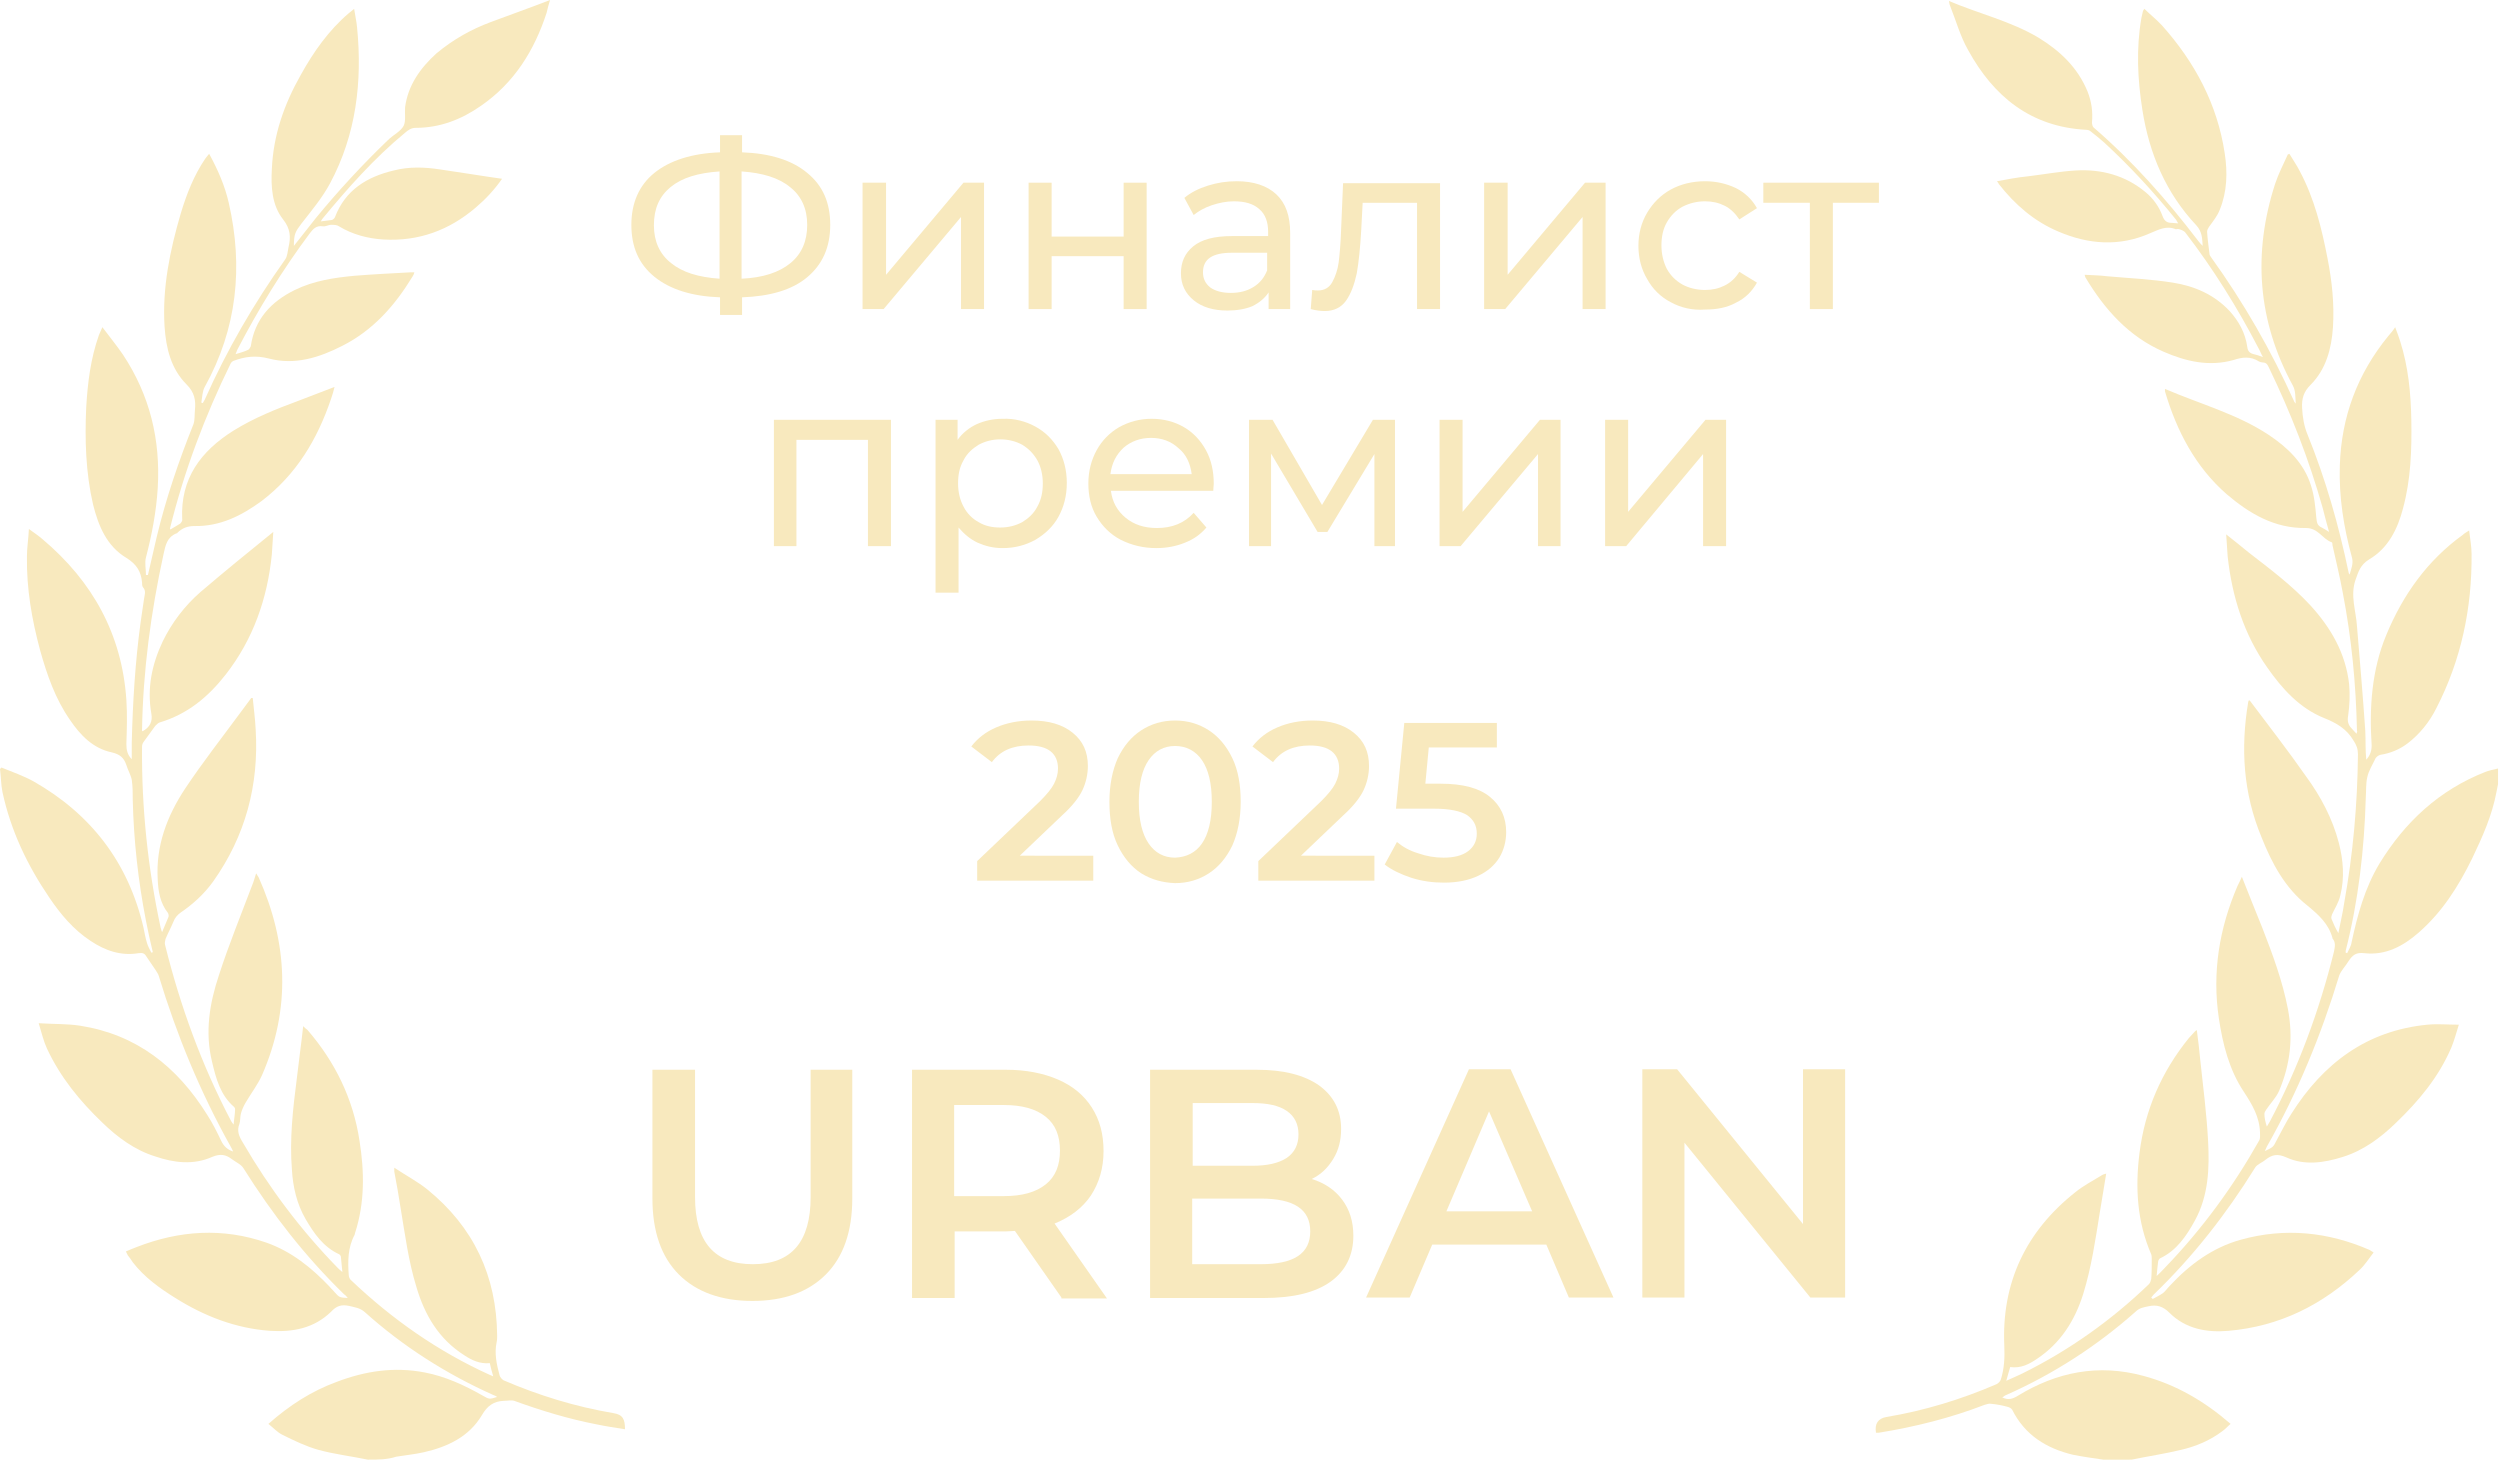 <?xml version="1.0" encoding="UTF-8"?> <svg xmlns="http://www.w3.org/2000/svg" xmlns:xlink="http://www.w3.org/1999/xlink" version="1.1" id="Слой_1" x="0px" y="0px" viewBox="0 0 510.4 298" style="enable-background:new 0 0 510.4 298;" xml:space="preserve"> <style type="text/css"> .st0{fill:#F8E9BE;} </style> <path class="st0" d="M75.1,298c-3.4-0.7-6.8-1.1-10.1-2c-2.5-0.7-5-1.9-7.4-3.1c-1-0.5-1.8-1.4-2.8-2.2c4.3-3.8,8.8-6.7,14-8.6 c5.8-2.2,11.7-3.1,17.9-1.9c4.2,0.8,8.1,2.6,11.8,4.7c1.4,0.8,1.4,0.8,3,0.3c-0.3-0.2-0.5-0.3-0.8-0.4c-9.6-4.3-18.4-9.9-26.2-16.9 c-1-0.9-2.1-1-3.3-1.3c-1.5-0.3-2.5,0-3.6,1.2c-3.5,3.4-7.8,4.2-12.5,3.9c-7-0.5-13.4-3-19.3-6.7c-3.2-2-6.3-4.2-8.7-7.3 c-0.3-0.5-0.6-0.9-1-1.4c-0.1-0.2-0.2-0.4-0.4-0.8c0.7-0.3,1.4-0.6,2.2-0.9c8.7-3.4,17.6-4,26.5-0.9c5.1,1.8,9.2,5.1,12.9,9 c0.3,0.4,0.7,0.7,1,1.1c1,1.1,1,1.1,2.7,1.2c-0.3-0.4-0.5-0.6-0.8-0.8c-7.9-7.7-14.6-16.3-20.5-25.7c-0.5-0.8-1.5-1.2-2.3-1.8 c-1.3-1-2.4-1.2-4.1-0.5c-3.8,1.7-7.8,1.2-11.6-0.1c-4.2-1.3-7.7-3.9-10.8-6.9c-4.6-4.4-8.6-9.3-11.3-15.1c-0.7-1.5-1.1-3.2-1.7-5.2 c3.1,0.2,5.8,0.1,8.4,0.5c11.6,1.8,19.9,8.4,26,18.2c1.1,1.7,2,3.5,2.9,5.4c0.5,1,1.2,1.7,2.4,2.1c-0.2-0.4-0.3-0.7-0.5-1 c-6.2-11.1-11-22.7-14.7-34.9c-0.1-0.4-0.4-0.7-0.6-1.1c-0.6-0.9-1.3-1.9-1.9-2.8c-0.4-0.7-0.8-0.8-1.6-0.7 c-3.6,0.6-6.8-0.5-9.8-2.5c-3.5-2.3-6.1-5.4-8.4-8.8c-4.5-6.6-7.9-13.7-9.6-21.6c-0.3-1.5-0.3-3.1-0.5-4.7c0.1-0.1,0.2-0.2,0.3-0.3 c2.2,0.9,4.5,1.7,6.5,2.8c11.8,6.7,19.4,16.6,22.5,29.9c0.2,1,0.4,2.1,0.7,3.1c0.2,0.7,0.6,1.4,0.9,2c0.1,0,0.2-0.1,0.3-0.1 c-0.5-2.1-1-4.3-1.4-6.4c-1.6-8.2-2.5-16.4-2.7-24.7c0-1.4,0-2.7-0.2-4.1c-0.2-1-0.8-2-1.1-3c-0.5-1.5-1.3-2.2-3-2.6 c-3.8-0.8-6.4-3.5-8.5-6.6c-3-4.3-4.7-9.2-6.1-14.2c-1.7-6.3-2.8-12.6-2.7-19.2c0-1.8,0.3-3.5,0.4-5.6c1.1,0.8,2,1.4,2.8,2.1 c10.2,8.6,16.2,19.4,17.1,32.8c0.2,3,0.1,6,0,9c0,1.2,0.2,2.2,1.1,3.1c0-1.1,0-2.3,0-3.4c0.2-8.2,0.7-16.4,1.8-24.5 c0.2-1.6,0.5-3.2,0.7-4.8c0.1-0.8,0.5-1.6-0.2-2.4c-0.2-0.2-0.2-0.7-0.2-1c-0.2-2.2-1.1-3.7-3.2-5c-4-2.4-5.7-6.5-6.8-10.9 c-1.5-6.5-1.7-13.2-1.4-19.8c0.3-5.1,0.9-10,2.6-14.8c0.2-0.5,0.4-0.9,0.7-1.6c1.5,2,2.9,3.7,4.2,5.6c5.5,8.3,7.7,17.4,7.1,27.3 c-0.3,4.8-1.2,9.5-2.4,14.1c-0.3,1.1,0,2.4,0,3.6c0.1,0,0.3,0,0.4,0c0.6-2.6,1.2-5.2,1.8-7.8c1.9-7.9,4.5-15.5,7.5-23 c0.3-0.9,0.2-1.9,0.3-2.9c0.2-2-0.1-3.6-1.7-5.2c-3.2-3.2-4.2-7.4-4.5-11.8c-0.5-7.9,1.1-15.6,3.3-23.1c1.2-4,2.7-7.8,5-11.2 c0.2-0.3,0.5-0.6,0.8-1c1.8,3.3,3.2,6.5,4,10c3,13.1,1.7,25.7-4.9,37.6c-0.5,0.9-0.5,2.1-0.7,3.2c0.1,0,0.2,0.1,0.3,0.1 c0.1-0.2,0.3-0.5,0.4-0.7C46.3,71.5,51.8,62,58.2,53c0.5-0.7,0.5-1.6,0.7-2.5c0.5-2.1,0.4-3.8-1.1-5.7c-2.3-2.9-2.5-6.7-2.3-10.3 c0.3-6.9,2.5-13.2,5.9-19.2c2.6-4.7,5.7-9.1,9.8-12.6c0.3-0.2,0.6-0.5,1.1-0.9c0.2,1.4,0.5,2.6,0.6,3.8c1.1,11.1-0.2,21.9-5.5,31.8 c-1.6,3-3.8,5.6-5.9,8.3c-1.2,1.6-1.5,2.1-1.5,4.5c1.5-1.9,3-3.8,4.5-5.7c4.6-5.6,9.5-10.9,14.7-15.9c0.1-0.1,0.2-0.1,0.2-0.2 c1-0.9,2.4-1.6,3-2.7c0.5-1,0.2-2.5,0.3-3.8c0.6-4.5,3.1-8,6.4-11C92.6,8,96.2,6,100.2,4.5s8-2.9,12.1-4.5c-0.3,0.9-0.5,1.8-0.7,2.6 c-2.5,7.7-6.6,14.3-13.4,19c-4,2.8-8.4,4.5-13.3,4.5c-1,0-1.6,0.5-2.2,1C76.4,32.3,71,38.4,65.8,44.7c-0.1,0.1-0.1,0.2-0.3,0.5 c0.9-0.1,1.6-0.2,2.3-0.3c0.2-0.1,0.5-0.3,0.6-0.6c2.1-5.5,6.5-8.2,12-9.5c3.1-0.8,6.3-0.7,9.5-0.2c4.2,0.6,8.3,1.3,12.6,1.9 c-1.6,2.3-3.4,4.2-5.4,5.9c-5.4,4.6-11.6,6.9-18.8,6.5c-3.2-0.2-6.3-1-9.1-2.7c-0.4-0.3-1-0.3-1.6-0.3s-1.1,0.4-1.7,0.3 c-1.4-0.2-2,0.6-2.7,1.5c-5.6,7.5-10.5,15.5-14.8,23.8c-0.1,0.2-0.1,0.4-0.3,0.8c1-0.3,1.8-0.5,2.6-0.9c0.2-0.1,0.4-0.5,0.5-0.7 c0.8-5.5,4.1-9.1,9-11.5c3.9-1.9,8-2.5,12.2-2.9c3.8-0.3,7.6-0.5,11.4-0.7c0.2,0,0.5,0,0.8,0c-0.1,0.4-0.2,0.6-0.4,0.9 c-3.6,5.9-8,10.9-14.3,14.1c-4.7,2.4-9.7,4-15,2.6c-2.7-0.7-4.9-0.4-7.3,0.5c-0.2,0.1-0.4,0.3-0.5,0.5c-5.3,10.8-9.5,22-12.4,33.7 c0,0,0,0.1,0.1,0.2c0.7-0.4,1.3-0.8,2-1.2c0.2-0.2,0.5-0.6,0.4-0.9c-0.4-8.3,3.8-13.9,10.5-18.1c4.2-2.6,8.7-4.4,13.3-6.1 c2.4-0.9,4.7-1.8,7.3-2.8c-0.2,0.8-0.4,1.6-0.7,2.4c-2.8,8.3-7.1,15.5-14.2,20.9c-4.1,3-8.5,5.2-13.7,5.1c-1.4,0-2.5,0.4-3.5,1.4 c0,0.1-0.1,0.1-0.2,0.1c-1.9,0.8-2.2,2.4-2.6,4.2c-2.6,11.9-4.2,23.9-4.4,36c0,0.1,0,0.1,0.1,0.2c1.5-0.8,2.1-2,1.8-3.6 c-0.9-5.2,0.1-10,2.3-14.7c1.9-3.9,4.5-7.3,7.7-10.1c4.8-4.1,9.7-8.1,14.9-12.3c-0.1,1.7-0.2,3.2-0.3,4.6c-0.9,9-3.8,17.3-9.4,24.5 c-3.6,4.6-7.8,8.1-13.5,9.8c-0.3,0.1-0.6,0.4-0.9,0.7c-0.8,1.1-1.6,2.2-2.4,3.3c-0.2,0.3-0.3,0.6-0.3,1c-0.1,12.5,1.2,24.8,3.8,36.9 c0.1,0.2,0.1,0.5,0.3,0.9c0.5-1.2,0.9-2.1,1.3-3.1c0.1-0.2,0-0.6-0.1-0.8c-1.6-2-2-4.4-2.1-6.9c-0.4-6.8,1.9-12.9,5.6-18.5 c3.6-5.4,7.6-10.5,11.5-15.8c0.7-0.9,1.3-1.8,2-2.7c0.1,0,0.2,0,0.3,0c0.2,2.1,0.5,4.3,0.6,6.4c0.7,11.4-2.1,21.8-8.7,31.1 c-1.8,2.5-4.1,4.6-6.6,6.3c-0.7,0.5-1.2,1.1-1.5,1.9c-0.5,1.2-1.1,2.3-1.6,3.5c-0.1,0.4-0.2,0.8-0.1,1.2c3.1,12.5,7.5,24.6,13.5,36 c0.1,0.2,0.2,0.3,0.5,0.7c0.1-1.3,0.3-2.2,0.3-3.2c0-0.1-0.1-0.3-0.2-0.4c-2.8-2.4-3.7-5.8-4.5-9.2c-1.5-6.1-0.5-12,1.4-17.7 c2-6.2,4.5-12.3,6.8-18.4c0.3-0.7,0.5-1.5,0.8-2.4c0.2,0.4,0.4,0.6,0.5,0.8c6,13.4,6.6,26.9,0.7,40.4c-0.9,2-2.3,3.8-3.4,5.7 c-0.4,0.7-0.7,1.4-0.9,2.1c-0.2,0.7-0.1,1.5-0.3,2.1c-0.6,1.5-0.1,2.6,0.7,3.9c5.4,9.3,11.8,17.8,19.3,25.5c0.2,0.2,0.5,0.5,1,0.9 c-0.1-1.2-0.2-2.1-0.3-3.1c0-0.2-0.2-0.4-0.3-0.5c-3.3-1.5-5.2-4.3-6.9-7.2c-1.8-3.1-2.6-6.6-2.8-10.1c-0.5-6.2,0.2-12.4,1-18.6 c0.4-3.5,0.9-7,1.3-10.7c0.3,0.3,0.6,0.6,0.9,0.8c5.6,6.5,9.3,14,10.6,22.6c1,6.3,1.1,12.6-0.9,18.8c0,0.1-0.1,0.3-0.1,0.4 c-1.4,2.6-1.4,5.4-1.2,8.2c0,0.4,0.2,0.8,0.4,1c8.4,8,17.8,14.6,28.4,19.4c0.2,0.1,0.3,0.1,0.7,0.3c-0.3-1-0.5-1.8-0.7-2.7 c-2,0.2-3.7-0.6-5.2-1.6c-5.2-3.3-8.1-8.2-9.8-14c-1.6-5.2-2.3-10.6-3.2-16c-0.4-2.5-0.8-5-1.3-7.5c0-0.1,0-0.3,0-0.8 c2.4,1.6,4.7,2.8,6.7,4.4c9.5,7.7,14.2,17.7,14.3,29.9c0,0.4,0,0.9-0.1,1.3c-0.5,2.3,0,4.6,0.6,6.8c0.1,0.4,0.5,0.8,0.8,1 c7.2,3.1,14.7,5.4,22.4,6.7c2,0.3,2.4,1.3,2.4,3.3c-1.9-0.3-3.9-0.6-5.8-1c-5.7-1.1-11.3-2.8-16.8-4.8c-0.6-0.2-1.4,0-2.2,0 c-2,0.1-3.3,1-4.4,2.9c-2.6,4.4-7,6.5-11.9,7.6c-1.8,0.4-3.7,0.6-5.6,0.9C79.1,298,77.1,298,75.1,298z"></path> <path class="st0" d="M429.4,298c-2.1-0.3-4.2-0.6-6.2-1c-5.4-1.3-9.8-4-12.4-9.2c-0.2-0.3-0.6-0.5-1-0.6c-1.1-0.3-2.2-0.5-3.3-0.6 c-0.4-0.1-0.9,0.1-1.3,0.2c-7,2.7-14.2,4.5-21.6,5.7c-0.2,0-0.4,0-0.6,0c-0.3-1.8,0.4-2.9,2.1-3.2c7.8-1.3,15.3-3.6,22.5-6.7 c0.4-0.2,0.8-0.6,0.9-1c0.7-2.2,0.8-4.5,0.7-6.8c-0.6-12.9,4.4-23.4,14.5-31.4c1.6-1.3,3.5-2.3,5.3-3.4c0.3-0.2,0.6-0.3,1-0.4 c-0.4,2.7-0.9,5.3-1.3,7.9c-0.9,5.6-1.7,11.2-3.4,16.7c-1.7,5.4-4.6,10-9.4,13.2c-1.6,1.1-3.3,2-5.5,1.7c-0.2,0.8-0.5,1.6-0.8,2.8 c1.3-0.6,2.3-1,3.3-1.5c9.5-4.7,18.1-10.8,25.8-18.2c0.3-0.3,0.4-0.7,0.5-1.1c0.1-1.3,0.1-2.6,0.1-4c0-0.3,0-0.7-0.1-1 c-2.9-6.7-3.3-13.6-2.4-20.7c1.1-8.8,4.5-16.6,10.1-23.5c0.4-0.4,0.8-0.9,1.2-1.3c0.1-0.1,0.2-0.2,0.4-0.3c0.3,2.1,0.5,4.1,0.7,6.1 c0.6,5.5,1.3,11,1.6,16.5c0.3,5.6,0.1,11.2-2.7,16.3c-1.7,3.1-3.7,6.1-7.1,7.7c-0.2,0.1-0.4,0.5-0.4,0.7c-0.1,0.8-0.2,1.7-0.3,2.9 c0.8-0.7,1.3-1.3,1.8-1.8c7.5-7.8,13.8-16.4,19.1-25.8c0.3-0.5,0.2-1.1,0.2-1.7c-0.1-3.2-1.6-5.7-3.3-8.3c-3-4.5-4.3-9.7-5.1-15 c-1.4-9.4,0.1-18.4,3.8-27c0.3-0.6,0.6-1.2,0.9-1.9c1.4,3.6,2.8,7,4.2,10.5c2.1,5.4,4.1,10.8,5.2,16.5c1.1,5.8,0.5,11.3-1.8,16.7 c-0.6,1.4-1.8,2.6-2.6,3.8c-0.2,0.3-0.4,0.6-0.4,0.9c0,0.8,0.2,1.7,0.5,2.6c0.2-0.3,0.4-0.7,0.6-1c5.8-11,10.1-22.6,13.1-34.7 c0.2-1,0.4-1.9-0.3-2.7v-0.1c-0.8-2.9-2.8-4.7-5.1-6.6c-4.6-3.6-7.3-8.7-9.4-14c-3.7-8.9-4.3-18.1-2.7-27.6c0-0.1,0.1-0.2,0.1-0.3 c0.1,0,0.2,0,0.2,0c3.9,5.2,7.8,10.2,11.5,15.5c3,4.1,5.4,8.6,6.7,13.6c0.9,3.5,1.2,7.1,0.3,10.7c-0.3,1.4-1.1,2.6-1.7,3.9 c-0.1,0.3-0.2,0.6-0.1,0.9c0.4,1,0.8,1.9,1.4,2.9c0.4-2.1,0.9-4.1,1.2-6.2c1.8-10,2.7-20.1,2.8-30.3c0-1.1-0.3-1.9-0.9-2.8 c-1.4-2.4-3.5-3.6-6-4.6c-5-2-8.6-6-11.6-10.3c-4.8-6.8-7.2-14.5-8.1-22.7c-0.1-1.4-0.2-2.8-0.3-4.5c1.7,1.3,3.1,2.5,4.6,3.7 c4.4,3.4,8.8,6.7,12.6,10.8c4.2,4.6,7.2,9.8,7.9,16.1c0.2,2.1,0.1,4.3-0.2,6.4c-0.2,1.1,0,1.9,0.7,2.6c0.3,0.3,0.6,0.7,1,1.1 c0.1-0.3,0.2-0.5,0.1-0.6c-0.2-9.5-1.1-18.9-2.9-28.2c-0.6-3.3-1.4-6.5-2.1-9.7c0-0.2,0-0.6-0.2-0.6c-1.9-0.7-2.7-2.9-5.2-2.9 c-6.4,0.1-11.5-2.9-16.2-6.9c-6.4-5.6-10.2-12.9-12.6-21c0-0.1,0-0.3,0-0.5c7.2,3.1,14.7,5.1,21.2,9.4c3.9,2.6,7.2,5.8,8.6,10.3 c0.7,2.1,0.9,4.4,1.1,6.6c0.1,1,0.2,1.6,1.1,2c0.4,0.2,0.9,0.5,1.5,0.9c-0.5-1.8-0.9-3.3-1.3-4.9c-2.8-9.9-6.5-19.4-11-28.7 c-0.3-0.6-0.5-1-1.3-1c-0.2,0-0.5-0.1-0.7-0.2c-1.7-1.1-3.4-0.9-5.2-0.3c-5,1.4-9.7,0.3-14.3-1.7c-7.1-3.1-12-8.6-15.9-15.1 c-0.1-0.1-0.1-0.3-0.2-0.6c1.6,0.1,3.1,0.1,4.6,0.3c4.5,0.4,9,0.6,13.4,1.3s8.4,2.4,11.6,5.8c1.9,2.1,3.2,4.5,3.6,7.3 c0.1,0.9,0.5,1.3,1.3,1.5c0.5,0.1,1.1,0.3,1.9,0.6c-0.4-0.7-0.6-1.3-0.9-1.8c-4.3-8.3-9.3-16.3-15-23.7c-0.3-0.3-0.8-0.5-1.2-0.6 c-0.2-0.1-0.5,0-0.7,0c-1.9-0.8-3.5,0.1-5.2,0.8c-6.3,2.8-12.6,2.3-18.7-0.3c-5-2.1-8.9-5.5-12.2-9.7c-0.1-0.2-0.2-0.4-0.4-0.6 c2.2-0.4,4.2-0.8,6.3-1c3.3-0.4,6.5-1,9.8-1.2c5.2-0.3,10.1,1,14.2,4.4c1.6,1.3,2.8,3,3.5,4.9c0.4,1.1,1,1.4,1.9,1.4 c0.4,0,0.8,0.1,1.3,0.1c-0.2-0.3-0.3-0.5-0.4-0.7c-4.5-5.6-9.4-10.9-14.7-15.8c-0.9-0.8-1.9-1.6-2.8-2.3c-0.2-0.2-0.6-0.3-0.9-0.3 c-11.3-0.6-18.9-6.8-24.1-16.3c-1.6-2.8-2.5-6.1-3.7-9.1c-0.1-0.2-0.1-0.5-0.2-0.9c6.1,2.6,12.6,4.1,18.3,7.5c4.4,2.7,8,6.1,10,11 c0.8,2,1.1,4.1,0.9,6.3c0,0.3,0.1,0.8,0.3,1c8,6.9,15,14.8,21.4,23.2c0.3,0.4,0.6,0.7,0.9,1c-0.1-1.5-0.1-2.9-1.3-4.2 c-6.2-6.6-9.6-14.6-11-23.5c-1-6.3-1.3-12.6-0.2-18.9c0.1-0.4,0.2-0.8,0.3-1.3c0-0.1,0.1-0.2,0.3-0.5c1.2,1.2,2.5,2.2,3.6,3.4 c6.7,7.5,11.3,16.1,12.8,26.1c0.6,3.9,0.5,7.8-1,11.5c-0.5,1.3-1.4,2.4-2.2,3.5c-0.2,0.3-0.4,0.7-0.4,1c0.1,1.5,0.3,3,0.5,4.6 c0,0.2,0.2,0.4,0.3,0.6c6.7,9.3,12.3,19.1,17,29.5c0,0.1,0.1,0.1,0.3,0.4c-0.1-1.4,0-2.6-0.6-3.7c-7.2-13.2-8.2-27-3.6-41.2 c0.7-2.1,1.7-4,2.6-6c0.1,0,0.2,0,0.3-0.1c0.7,1.2,1.5,2.3,2.1,3.5c3,5.6,4.5,11.7,5.7,17.9c0.9,4.6,1.4,9.3,1.1,14 c-0.3,4.4-1.4,8.6-4.6,11.8c-1.4,1.4-1.8,2.8-1.7,4.7c0.1,1.9,0.4,3.7,1.1,5.4c3.7,9.1,6.4,18.6,8.4,28.2c0,0.1,0.1,0.3,0.2,0.4 c0.3-1.1,0.8-2.2,0.5-3.4c-1.7-6.2-2.7-12.4-2.5-18.8c0.3-10,3.6-18.8,9.9-26.5c0.4-0.5,0.9-1,1.4-1.8c0.4,1,0.7,1.9,1,2.8 c1.7,5.3,2.2,10.7,2.3,16.2c0.1,6.1-0.1,12.1-1.7,18c-1.1,4.2-3,8.1-6.9,10.4c-1.8,1.1-2.2,2.5-2.8,4.2c-1.1,3.2,0.1,6.3,0.3,9.4 c0.6,7.1,1.2,14.2,1.7,21.4c0.1,2,0,4,0.2,5.9c0.8-0.9,1.1-1.8,1.1-2.9c-0.5-7.7,0-15.4,3-22.6c3.4-8.2,8.4-15.2,15.6-20.4 c0.3-0.3,0.7-0.5,1.3-0.9c0.2,1.7,0.5,3.3,0.5,4.8c0.1,11-2.1,21.6-7.2,31.5c-1.4,2.8-3.4,5.3-5.9,7.2c-1.6,1.2-3.5,2-5.5,2.3 c-0.4,0.1-0.8,0.4-1,0.7c-0.6,1.3-1.4,2.5-1.7,3.9c-0.3,1.3-0.2,2.8-0.3,4.2c-0.3,10.5-1.5,21-4.1,31.2c0,0.1,0,0.3,0,0.4 c0.1,0,0.2,0.1,0.3,0.1c0.3-0.7,0.8-1.4,0.9-2.2c1.2-5.6,2.7-11.1,5.7-16.1c5.2-8.5,12.2-15,21.6-18.7c0.8-0.3,1.7-0.5,2.6-0.7 c0,1.1,0,2.1,0,3.2c-0.1,0.5-0.2,1-0.3,1.5c-0.9,4.9-2.9,9.3-5,13.7c-2.8,5.7-6.1,10.9-10.9,15.1c-3.2,2.8-6.8,4.7-11.1,4.2 c-1.7-0.2-2.4,0.4-3.2,1.6c-0.6,1-1.5,1.9-1.9,2.9c-3.7,12.2-8.5,23.9-14.8,35c-0.1,0.2-0.2,0.5-0.4,0.9c1.7-0.8,1.7-0.8,2.4-2.2 c1-1.8,1.9-3.7,3-5.4c6.5-10.3,15.4-17,27.8-18.2c2-0.2,4.1,0,6.4,0c-0.5,1.6-0.9,3.1-1.5,4.6c-2.6,6.1-6.7,11-11.4,15.5 c-3.1,3-6.6,5.6-10.8,6.9c-3.8,1.2-7.8,1.8-11.5,0.1c-1.8-0.8-2.9-0.6-4.3,0.5c-0.7,0.6-1.7,0.9-2.1,1.6 c-5.9,9.5-12.7,18.2-20.7,25.9c-0.2,0.2-0.3,0.4-0.5,0.6c0.1,0.1,0.2,0.2,0.3,0.3c0.7-0.4,1.4-0.7,2.1-1.2c0.5-0.4,0.9-1,1.4-1.5 c4-4.3,8.7-7.8,14.5-9.4c9-2.5,17.8-1.6,26.3,2.1c0.2,0.1,0.4,0.3,0.8,0.5c-1,1.3-1.8,2.6-2.9,3.6c-7.5,7.1-16.3,11.5-26.7,12.4 c-4.5,0.4-8.8-0.4-12.1-3.7c-1.3-1.3-2.6-1.7-4.3-1.3c-0.9,0.2-1.8,0.3-2.6,1.1c-7.9,7-16.7,12.7-26.4,17c-0.3,0.1-0.5,0.3-0.8,0.5 c1.2,0.6,2.1,0.3,3.1-0.3c8-4.9,16.5-6.6,25.7-4.1c6.7,1.8,12.5,5.2,17.8,9.8c-0.6,0.5-1.1,1.1-1.7,1.5c-2.5,1.9-5.4,3.1-8.4,3.8 c-3.3,0.8-6.7,1.3-10.1,2C433.4,298,431.4,298,429.4,298z"></path> <g> <path class="st0" d="M138.6,260.2c-3.6-3.6-5.4-8.8-5.4-15.5v-26.3h8.7v26c0,9.1,3.9,13.7,11.8,13.7c7.9,0,11.8-4.6,11.8-13.7v-26 h8.5v26.3c0,6.7-1.8,11.9-5.4,15.5c-3.6,3.6-8.6,5.4-15,5.4C147.3,265.6,142.2,263.8,138.6,260.2z"></path> <path class="st0" d="M216.7,264.9l-9.5-13.6c-0.4,0-1,0.1-1.8,0.1h-10.5v13.6h-8.7v-46.6h19.2c4,0,7.6,0.7,10.6,2 c3,1.3,5.3,3.2,6.9,5.7c1.6,2.5,2.4,5.4,2.4,8.9c0,3.5-0.9,6.5-2.6,9.1c-1.7,2.5-4.2,4.4-7.4,5.7l10.7,15.3H216.7z M213.5,228 c-2-1.6-4.8-2.4-8.6-2.4h-10.1v18.6h10.1c3.8,0,6.6-0.8,8.6-2.4c2-1.6,2.9-3.9,2.9-6.9S215.5,229.6,213.5,228z"></path> <path class="st0" d="M274,244.9c1.5,2,2.3,4.4,2.3,7.4c0,4-1.6,7.2-4.7,9.4s-7.6,3.3-13.6,3.3h-23.2v-46.6h21.8 c5.5,0,9.7,1.1,12.7,3.2c3,2.2,4.5,5.1,4.5,8.9c0,2.3-0.5,4.3-1.6,6.1c-1.1,1.8-2.5,3.2-4.4,4.1C270.4,241.5,272.5,242.9,274,244.9 z M243.5,225.1V238h12.2c3,0,5.3-0.5,7-1.6c1.6-1.1,2.4-2.7,2.4-4.8c0-2.1-0.8-3.7-2.4-4.8c-1.6-1.1-3.9-1.6-7-1.6H243.5z M267.5,251.4c0-4.5-3.3-6.7-10.1-6.7h-14v13.4h14C264.2,258.1,267.5,255.9,267.5,251.4z"></path> <path class="st0" d="M315.7,254.1h-23.3l-4.6,10.8h-8.9l21-46.6h8.5l21,46.6h-9.1L315.7,254.1z M312.8,247.3l-8.8-20.4l-8.7,20.4 H312.8z"></path> <path class="st0" d="M376.7,218.3v46.6h-7.1l-25.7-31.6v31.6h-8.6v-46.6h7.1l25.7,31.6v-31.6H376.7z"></path> </g> <g> <path class="st0" d="M223.2,174.7v5.1h-23.7v-4l12.8-12.2c1.4-1.4,2.4-2.6,2.9-3.6s0.8-2,0.8-3.1c0-1.5-0.5-2.7-1.5-3.5 c-1-0.8-2.5-1.2-4.5-1.2c-3.3,0-5.8,1.1-7.5,3.4l-4.2-3.2c1.3-1.7,3-3,5.1-3.9c2.1-0.9,4.5-1.4,7.2-1.4c3.5,0,6.3,0.8,8.4,2.5 c2.1,1.7,3.1,3.9,3.1,6.8c0,1.7-0.4,3.4-1.1,4.9s-2.1,3.3-4.2,5.2l-8.6,8.2H223.2z"></path> <path class="st0" d="M233,178.3c-2-1.3-3.6-3.2-4.8-5.7c-1.2-2.5-1.7-5.5-1.7-8.9s0.6-6.4,1.7-8.9c1.2-2.5,2.8-4.4,4.8-5.7 c2-1.3,4.3-2,6.9-2c2.6,0,4.9,0.7,6.9,2c2,1.3,3.6,3.2,4.8,5.7s1.7,5.5,1.7,8.9s-0.6,6.4-1.7,8.9c-1.2,2.5-2.8,4.4-4.8,5.7 c-2,1.3-4.3,2-6.9,2C237.4,180.2,235.1,179.6,233,178.3z M245.4,172.2c1.3-1.9,2-4.7,2-8.5c0-3.8-0.7-6.6-2-8.5 c-1.3-1.9-3.2-2.9-5.5-2.9c-2.3,0-4.1,1-5.4,2.9c-1.3,1.9-2,4.7-2,8.5c0,3.8,0.7,6.6,2,8.5c1.3,1.9,3.1,2.9,5.4,2.9 C242.2,175,244.1,174.1,245.4,172.2z"></path> <path class="st0" d="M280.6,174.7v5.1h-23.7v-4l12.8-12.2c1.4-1.4,2.4-2.6,2.9-3.6c0.5-1,0.8-2,0.8-3.1c0-1.5-0.5-2.7-1.5-3.5 s-2.5-1.2-4.5-1.2c-3.3,0-5.8,1.1-7.5,3.4l-4.2-3.2c1.3-1.7,3-3,5.1-3.9c2.1-0.9,4.5-1.4,7.2-1.4c3.5,0,6.3,0.8,8.4,2.5 c2.1,1.7,3.1,3.9,3.1,6.8c0,1.7-0.4,3.4-1.1,4.9s-2.1,3.3-4.2,5.2l-8.6,8.2H280.6z"></path> <path class="st0" d="M304.2,162.7c2.2,1.8,3.3,4.2,3.3,7.2c0,1.9-0.5,3.7-1.4,5.2c-1,1.6-2.4,2.8-4.3,3.7c-1.9,0.9-4.2,1.4-7,1.4 c-2.3,0-4.5-0.3-6.7-1c-2.1-0.7-4-1.6-5.4-2.7l2.5-4.6c1.2,1,2.6,1.8,4.3,2.3c1.7,0.6,3.4,0.9,5.2,0.9c2.1,0,3.8-0.4,5-1.3 c1.2-0.9,1.8-2.1,1.8-3.6c0-1.7-0.7-2.9-2-3.8c-1.3-0.8-3.5-1.3-6.7-1.3H285l1.7-17.5h18.9v5h-13.9L291,160h3.1 C298.7,160,302,160.9,304.2,162.7z"></path> </g> <g> <path class="st0" d="M164.8,56.6c-3.1,2.6-7.6,3.9-13.3,4.1v3.6h-4.5v-3.6c-5.7-0.2-10.2-1.6-13.4-4.2s-4.7-6.1-4.7-10.6 c0-4.5,1.6-8.1,4.7-10.6s7.6-4,13.4-4.2v-3.5h4.5v3.5c5.7,0.2,10.2,1.6,13.3,4.2c3.2,2.6,4.7,6.1,4.7,10.6 C169.5,50.5,167.9,54,164.8,56.6z M137,53.7c2.3,1.9,5.6,2.9,9.9,3.2V35c-4.4,0.3-7.7,1.3-10,3.2c-2.3,1.9-3.4,4.4-3.4,7.8 C133.5,49.3,134.7,51.9,137,53.7z M161.4,53.7c2.3-1.9,3.4-4.5,3.4-7.8c0-3.3-1.2-5.9-3.5-7.7c-2.3-1.9-5.6-2.9-9.9-3.2v21.9 C155.8,56.7,159.1,55.6,161.4,53.7z"></path> <path class="st0" d="M176.2,37.3h4.7v18.8l15.8-18.8h4.2v25.8h-4.7V44.3l-15.8,18.8h-4.3V37.3z"></path> <path class="st0" d="M210,37.3h4.7v11h14.7v-11h4.7v25.8h-4.7V52.3h-14.7v10.8H210V37.3z"></path> <path class="st0" d="M260.6,39.7c1.9,1.8,2.8,4.4,2.8,7.8v15.6H259v-3.4c-0.8,1.2-1.9,2.1-3.3,2.8c-1.4,0.6-3.2,0.9-5.1,0.9 c-2.9,0-5.2-0.7-6.9-2.1c-1.7-1.4-2.6-3.2-2.6-5.5c0-2.3,0.8-4.1,2.5-5.5c1.7-1.4,4.3-2.1,7.9-2.1h7.4v-0.9c0-2-0.6-3.6-1.8-4.6 c-1.2-1.1-2.9-1.6-5.2-1.6c-1.5,0-3,0.3-4.5,0.8c-1.5,0.5-2.7,1.2-3.7,2l-1.9-3.5c1.3-1.1,2.9-1.9,4.8-2.5c1.9-0.6,3.8-0.9,5.9-0.9 C255.9,37,258.7,37.9,260.6,39.7z M255.9,58.6c1.3-0.8,2.2-1.9,2.8-3.4v-3.6h-7.2c-4,0-5.9,1.3-5.9,4c0,1.3,0.5,2.3,1.5,3.1 c1,0.7,2.4,1.1,4.2,1.1C253.1,59.8,254.6,59.4,255.9,58.6z"></path> <path class="st0" d="M294,37.3v25.8h-4.7V41.4h-11.1l-0.3,5.7c-0.2,3.5-0.5,6.4-0.9,8.7c-0.5,2.3-1.2,4.2-2.2,5.6 c-1,1.4-2.5,2.1-4.3,2.1c-0.8,0-1.8-0.1-2.9-0.4l0.3-3.9c0.4,0.1,0.8,0.1,1.2,0.1c1.3,0,2.3-0.6,2.9-1.7c0.6-1.1,1.1-2.5,1.3-4 c0.2-1.6,0.4-3.8,0.5-6.7l0.4-9.5H294z"></path> <path class="st0" d="M303.1,37.3h4.7v18.8l15.8-18.8h4.2v25.8h-4.7V44.3l-15.8,18.8h-4.3V37.3z"></path> <path class="st0" d="M341.1,61.7c-2.1-1.1-3.7-2.7-4.8-4.7c-1.2-2-1.8-4.3-1.8-6.8c0-2.5,0.6-4.8,1.8-6.8c1.2-2,2.8-3.6,4.8-4.7 s4.4-1.7,7-1.7c2.3,0,4.4,0.5,6.3,1.4c1.8,0.9,3.3,2.3,4.3,4.1l-3.6,2.3c-0.8-1.2-1.8-2.2-3-2.8c-1.2-0.6-2.5-0.9-4-0.9 c-1.7,0-3.2,0.4-4.6,1.1c-1.3,0.7-2.4,1.8-3.2,3.2c-0.8,1.4-1.1,3-1.1,4.7c0,1.8,0.4,3.4,1.1,4.8c0.8,1.4,1.8,2.4,3.2,3.2 c1.3,0.7,2.9,1.1,4.6,1.1c1.5,0,2.8-0.3,4-0.9c1.2-0.6,2.2-1.5,3-2.8l3.6,2.2c-1,1.8-2.4,3.2-4.3,4.1c-1.8,1-3.9,1.4-6.3,1.4 C345.5,63.4,343.1,62.8,341.1,61.7z"></path> <path class="st0" d="M383.6,41.4h-9.4v21.7h-4.7V41.4H360v-4.1h23.6V41.4z"></path> <path class="st0" d="M181.9,85.7v25.8h-4.7V89.8h-14.6v21.7H158V85.7H181.9z"></path> <path class="st0" d="M211.4,87.1c2,1.1,3.5,2.6,4.7,4.6c1.1,2,1.7,4.3,1.7,6.9c0,2.6-0.6,4.9-1.7,6.9s-2.7,3.5-4.7,4.7 c-2,1.1-4.2,1.7-6.7,1.7c-1.9,0-3.5-0.4-5.1-1.1c-1.5-0.7-2.8-1.8-3.9-3.1v13.3h-4.7V85.7h4.5v4.1c1-1.4,2.4-2.5,3.9-3.2 c1.6-0.7,3.3-1.1,5.3-1.1C207.1,85.4,209.4,86,211.4,87.1z M208.7,106.6c1.3-0.8,2.4-1.8,3.1-3.2c0.8-1.4,1.1-3,1.1-4.7 c0-1.8-0.4-3.4-1.1-4.7c-0.8-1.4-1.8-2.4-3.1-3.2c-1.3-0.7-2.8-1.1-4.5-1.1c-1.6,0-3.1,0.4-4.4,1.1c-1.3,0.8-2.4,1.8-3.1,3.2 c-0.8,1.4-1.1,2.9-1.1,4.7c0,1.8,0.4,3.4,1.1,4.7c0.7,1.4,1.8,2.5,3.1,3.2c1.3,0.8,2.8,1.1,4.4,1.1 C205.9,107.7,207.4,107.3,208.7,106.6z"></path> <path class="st0" d="M247.7,100.2h-20.9c0.3,2.3,1.3,4.1,3,5.5c1.7,1.4,3.8,2.1,6.4,2.1c3.1,0,5.6-1,7.5-3.1l2.6,3 c-1.2,1.4-2.6,2.4-4.4,3.1c-1.7,0.7-3.7,1.1-5.8,1.1c-2.7,0-5.1-0.6-7.3-1.7c-2.1-1.1-3.7-2.7-4.9-4.7c-1.2-2-1.7-4.3-1.7-6.8 c0-2.5,0.6-4.8,1.7-6.8c1.1-2,2.7-3.6,4.6-4.7c2-1.1,4.2-1.7,6.6-1.7c2.5,0,4.7,0.6,6.6,1.7c1.9,1.1,3.4,2.7,4.5,4.7 c1.1,2,1.6,4.3,1.6,6.9C247.8,99.1,247.7,99.6,247.7,100.2z M229.4,91.4c-1.5,1.4-2.4,3.1-2.7,5.4h16.6c-0.3-2.2-1.1-4-2.7-5.3 c-1.5-1.4-3.4-2.1-5.6-2.1C232.8,89.4,230.9,90.1,229.4,91.4z"></path> <path class="st0" d="M284.8,85.7v25.8h-4.2V92.7l-9.6,15.9h-2l-9.5-16v18.9H255V85.7h4.8l10.1,17.4l10.4-17.4H284.8z"></path> <path class="st0" d="M293.9,85.7h4.7v18.8l15.8-18.8h4.2v25.8H314V92.7l-15.8,18.8h-4.3V85.7z"></path> <path class="st0" d="M327.7,85.7h4.7v18.8l15.8-18.8h4.2v25.8h-4.7V92.7L332,111.5h-4.3V85.7z"></path> </g> </svg> 